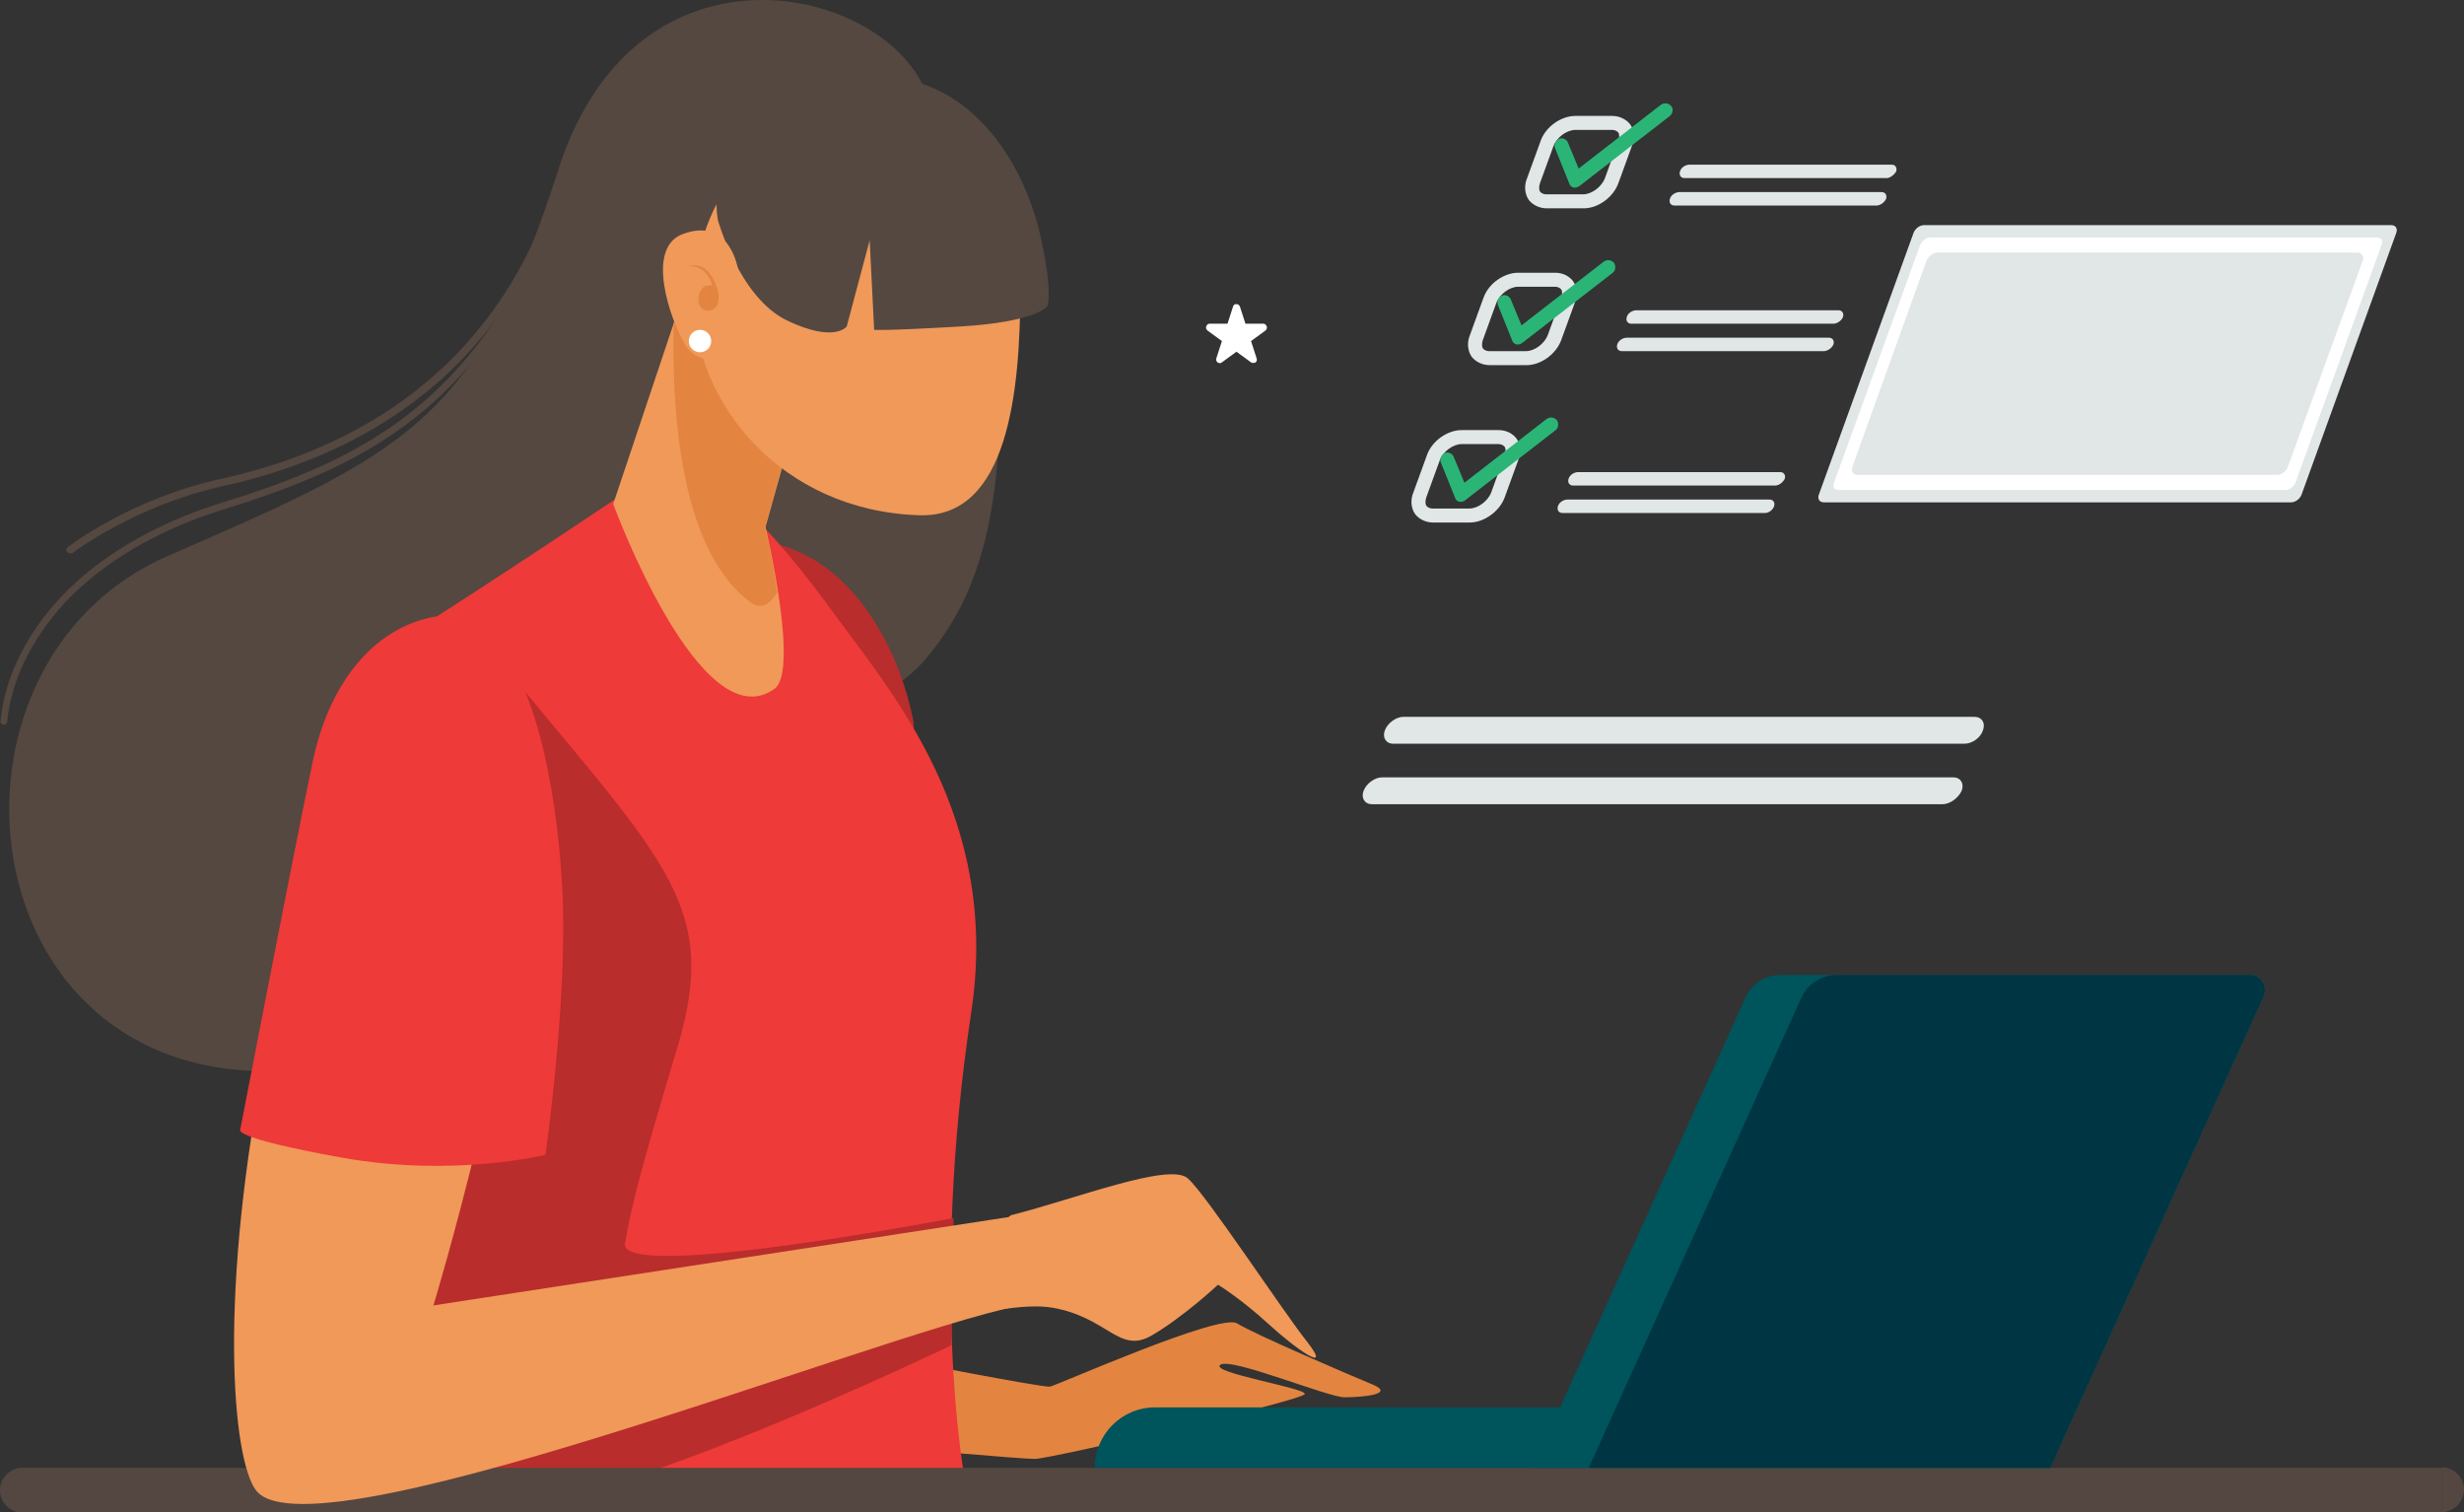 <?xml version="1.0" encoding="utf-8"?>
<!-- Generator: Adobe Illustrator 24.0.2, SVG Export Plug-In . SVG Version: 6.00 Build 0)  -->
<svg version="1.1" id="Layer_1" xmlns="http://www.w3.org/2000/svg" xmlns:xlink="http://www.w3.org/1999/xlink" x="0px" y="0px"
	 viewBox="0 0 440 270" style="enable-background:new 0 0 440 270;" xml:space="preserve">
<rect x="0" y="0" width="440" height="270" fill="#333333" stroke="none"/>
<style type="text/css">
	.st0{fill:#FFFFFF;}
	.st1{fill:#544841;}
	.st2{fill:#E38540;}
	.st3{fill:#B92D2C;}
	.st4{fill:#EE3A38;}
	.st5{fill-rule:evenodd;clip-rule:evenodd;fill:#544741;}
	.st6{fill:#F09959;}
	.st7{fill:#00545C;}
	.st8{fill:#003643;}
	.st9{fill:#E1E6E7;}
	.st10{fill:#2AB577;}
</style>
<path class="st0" d="M226,59l-2.6,1.9l1,3.1c0.1,0.3,0,0.6-0.2,0.7c-0.1,0.1-0.2,0.1-0.4,0.1c-0.1,0-0.3,0-0.4-0.1l-2.6-1.9
	l-2.6,1.9c-0.2,0.2-0.5,0.2-0.8,0c-0.2-0.2-0.3-0.5-0.2-0.7l1-3.1l-2.6-1.9c-0.2-0.2-0.3-0.5-0.2-0.7c0.1-0.3,0.3-0.5,0.6-0.5h3.2
	l1-3.1c0.1-0.3,0.3-0.4,0.6-0.4c0.3,0,0.5,0.2,0.6,0.4l1,3.1h3.2c0.3,0,0.5,0.2,0.6,0.5C226.3,58.5,226.2,58.8,226,59L226,59z"/>
<g>
	<path class="st1" d="M178.1,40.4c1.6,39.6,1.2,61.1-13.1,77.6c-14.4,16.5-54.6,12.4-54.6,12.4s-4,58.3-60.2,60.8
		c-56.3,2.5-64.4-72.6-20.3-91.9c42-18.3,55.3-23.7,69.8-69c13.3-41.5,54.6-33.6,64.5-16.2C174,31.4,178.1,40.4,178.1,40.4z"/>
	<path class="st2" d="M159.6,242.6c0,0,26.6,5.2,27.9,5c1.4-0.3,30.4-13.2,33.4-11.3c3,1.9,20.5,9.4,24.4,11
		c3.8,1.7-2.2,2.2-5.2,2.2c-3,0-20.3-7.2-22.2-5.8c-1.9,1.4,15.1,4.1,15.1,5.2c0,1.1-45.5,11.6-48.2,11.6c-2.7,0-23.8-1.9-23.8-1.9
		L159.6,242.6z"/>
	<path class="st3" d="M137.5,96.9c14.3,2.8,22.7,18,25.5,31.3C165.7,141.6,137.5,96.9,137.5,96.9z"/>
	<g>
		<path class="st4" d="M148.3,108.7c-28-38.5-34.8-22-34.8-22S86,105.2,71.3,114.3c-14.8,9.1,5.3,106.9,10.3,143.2
			c0.6,4.1,2.1,7.3,4.5,9.8c1.1-0.4,2.3-0.5,3.5-0.7c2.5-0.3,5-0.4,7.5-0.5c9.7-0.4,19.4,0,29.1-0.3c4.8-0.1,9.5,0,14.3,0.3
			c2.2,0.1,4.4,0.3,6.5,0.7c1.1,0.2,2.2,0.6,3.2,0.9c12.5-3.5,22-4.1,22-4.1s-6.2-33.5,1.2-82.6C178.8,146,159.4,123.9,148.3,108.7z
			"/>
		<path class="st3" d="M86.5,114.7c31.6,38.8,42.3,46,34.5,72.2c-6.2,20.6-8.2,28.1-9.4,35.1c-1.2,7,58.7-4.5,58.7-4.5l-0.4,22.7
			c0,0-47.2,22.7-70.2,27.2c-23,4.5-37.4-0.8-37.4-0.8L86.5,114.7z"/>
	</g>
	<path class="st5" d="M436,262.1H4c-2.2,0-4,1.8-4,4l0,0c0,2.2,1.8,4,4,4H436"/>
	<path class="st6" d="M123.7,47.6L109.5,90c0,0,15.6,42.5,28.8,33c4.5-3.2-1.6-28.9-1.6-28.9l9.6-34.4L123.7,47.6z"/>
	<path class="st6" d="M78.2,113.1c-19.7,2.2-21.4,28.9-30.4,73.4s-6.3,74-2.1,79.6c10.3,13.6,125.7-33.8,140.1-33.4
		c9.9,0.3,1.6-16.5,1.6-16.5L77.4,233.1c0,0,15.6-51.6,15.6-78C93,128.7,85.6,112.2,78.2,113.1z"/>
	<path class="st6" d="M180.5,217c11.5-2.9,28.3-9.5,31.6-6.6c3.3,2.9,16.8,23.5,21.4,29.3c4.5,5.8-2.1,1.2-7-3.3c-4.9-4.5-9-7-9-7
		s-6.2,5.8-11.9,9.1c-5.8,3.3-7.8-3.3-17.7-5c-9.9-1.7-34.5,7-34.5,7L180.5,217z"/>
	<path class="st4" d="M80.4,109.8c-12,0.6-21.4,10.7-24.6,26.4c-3.3,15.7-12.9,65.5-12.9,65.5s-1.9,1.4,18.1,5
		c20,3.6,36.4-0.5,36.4-0.5s4.1-28.3,3-47.9c-1.1-19.5-5.5-38-12.6-44.3C80.7,107.6,80.4,109.8,80.4,109.8z"/>
	<path class="st2" d="M136.6,94.1l9.6-34.4l-22.5-12.1l-3.4,10.2c-0.7,34.2,8,45.6,13.8,49.8c1.8,1.3,3.4,0.3,4.7-1.8
		C137.9,99.5,136.6,94.1,136.6,94.1z"/>
	<path class="st6" d="M182.2,51.6c0,18.4-2.2,41-18.1,40.4c-24.6-0.8-40.2-20.1-40.2-38.5c0-18.4,12.9-33.3,28.8-33.3
		C168.6,20.2,182.2,33.2,182.2,51.6z"/>
	<path class="st7" d="M366.1,262.1h-92.4l38-84c1.1-2.5,3.5-4,6.2-4h83.9c1.9,0,3.2,2,2.4,3.8L366.1,262.1z"/>
	<path class="st7" d="M365.9,262.1H195.5c0-6,4.8-10.8,10.8-10.8h159.7V262.1z"/>
	<path class="st8" d="M401.8,174.1h-73.9c-2.7,0-5.1,1.6-6.2,4l-38,84h82.4l38.1-84.2C405,176.1,403.7,174.1,401.8,174.1z"/>
	<path class="st1" d="M155.1,13.8c17.5-1.2,27.8,14.8,30.8,28.8c2.2,10.1,1.1,12.1,1.1,12.1s-1.9,2.8-15.6,3.6
		c-13.7,0.8-15.3,0.6-15.3,0.6l-0.8-16l-4.1,15.4c0,0-2.2,3-10.7-1.1c-8.5-4.1-12.3-17.9-12.3-17.9s-1.9-9.1,4.7-15.1
		C139.3,18.2,155.1,13.8,155.1,13.8z"/>
	<g>
		<path class="st1" d="M0.7,129.4C0.7,129.4,0.7,129.4,0.7,129.4c-0.4,0-0.7-0.3-0.6-0.7c0.7-7.6,4.5-15.3,10.6-21.9
			c6.9-7.4,16.8-13.2,28.5-16.9c26.1-8.1,48.8-18.4,63.1-62.6c0.1-0.3,0.5-0.5,0.8-0.4c0.3,0.1,0.5,0.5,0.4,0.8
			C96.9,48,88,62.8,76.2,72.9C65.7,81.8,54,86.6,39.5,91.1c-11.5,3.6-21.1,9.3-27.9,16.5c-5.9,6.4-9.6,13.9-10.3,21.1
			C1.3,129.1,1.1,129.4,0.7,129.4z"/>
	</g>
	<g>
		<path class="st1" d="M12.5,98.8c-0.2,0-0.4-0.1-0.5-0.2c-0.2-0.3-0.2-0.7,0.1-0.9c0.1-0.1,11.3-8.7,27.4-12.2
			c30.9-6.8,51.7-25.5,60.1-54c0.1-0.3,0.4-0.5,0.8-0.4c0.3,0.1,0.5,0.5,0.4,0.8c-5.2,17.6-14.9,31.5-28.9,41.3
			c-9,6.3-19.8,10.9-32.1,13.6c-15.8,3.5-26.8,11.9-26.9,12C12.8,98.8,12.6,98.8,12.5,98.8z"/>
	</g>
	<g>
		<path class="st9" d="M409.1,89.7h-83.4c-0.8,0-1.2-0.6-0.9-1.4l16.9-46.7c0.3-0.8,1.1-1.4,1.9-1.4H427c0.8,0,1.2,0.6,0.9,1.4
			L411,88.3C410.7,89.1,409.9,89.7,409.1,89.7z"/>
		<path class="st0" d="M408.1,87.5h-79.8c-0.7,0-1.1-0.6-0.8-1.3l15.4-42.5c0.3-0.7,1.1-1.3,1.8-1.3h79.8c0.7,0,1.1,0.6,0.8,1.3
			l-15.4,42.5C409.6,86.9,408.8,87.5,408.1,87.5z"/>
		<path class="st9" d="M406.6,84.8h-74.9c-0.8,0-1.2-0.7-0.9-1.5L344,46.6c0.3-0.8,1.2-1.5,2-1.5H421c0.8,0,1.2,0.7,0.9,1.5
			l-13.3,36.6C408.4,84.1,407.4,84.8,406.6,84.8z"/>
		<g>
			<path class="st9" d="M282.8,37.2h-6.6c-1.3,0-2.5-0.6-3.2-1.5c-0.7-1-0.9-2.5-0.3-3.9l2.4-6.6c0.9-2.6,3.7-4.5,6.2-4.5h6.6
				c1.3,0,2.5,0.6,3.2,1.5c0.7,1,0.9,2.5,0.3,3.9l-2.4,6.6C288.1,35.2,285.4,37.2,282.8,37.2z M281.3,23.2c-1.5,0-3.3,1.3-3.9,2.9
				l-2.4,6.6c-0.2,0.6-0.2,1.2,0,1.5c0.3,0.4,0.8,0.5,1.1,0.5h6.6c1.5,0,3.3-1.3,3.9-2.9l2.4-6.6c0.2-0.6,0.2-1.2,0-1.5
				c-0.3-0.4-0.8-0.5-1.1-0.5H281.3z"/>
		</g>
		<g>
			<path class="st9" d="M272.6,65.2H266c-1.3,0-2.5-0.6-3.2-1.5c-0.7-1-0.9-2.5-0.3-3.9l2.4-6.6c0.9-2.6,3.7-4.5,6.2-4.5h6.6
				c1.4,0,2.5,0.6,3.2,1.5c0.7,1,0.9,2.5,0.3,3.9l-2.4,6.6C277.9,63.2,275.2,65.2,272.6,65.2z M271.1,51.2c-1.5,0-3.3,1.3-3.9,2.9
				l-2.4,6.6c-0.2,0.6-0.2,1.2,0,1.5c0.3,0.4,0.8,0.5,1.1,0.5h6.6c1.5,0,3.3-1.3,3.9-2.9l2.4-6.6c0.2-0.6,0.2-1.2,0-1.5
				c-0.3-0.4-0.8-0.5-1.1-0.5H271.1z"/>
		</g>
		<path class="st9" d="M336.9,31.8h-36.1c-0.7,0-1-0.6-0.8-1.2c0.2-0.7,1-1.2,1.7-1.2h36.1c0.7,0,1,0.6,0.8,1.2
			C338.3,31.2,337.5,31.8,336.9,31.8z"/>
		<path class="st9" d="M335.1,36.7h-36.1c-0.7,0-1-0.6-0.8-1.2c0.2-0.7,1-1.2,1.7-1.2H336c0.7,0,1,0.6,0.8,1.2
			C336.5,36.2,335.7,36.7,335.1,36.7z"/>
		<path class="st9" d="M327.4,57.8h-36.1c-0.7,0-1-0.6-0.8-1.2c0.2-0.7,1-1.2,1.7-1.2h36.1c0.7,0,1,0.6,0.8,1.2
			C328.9,57.2,328.1,57.8,327.4,57.8z"/>
		<path class="st9" d="M325.7,62.7h-36.1c-0.7,0-1-0.6-0.8-1.2c0.2-0.7,1-1.2,1.7-1.2h36.1c0.7,0,1,0.6,0.8,1.2
			C327.1,62.2,326.3,62.7,325.7,62.7z"/>
		<path class="st9" d="M317,86.7h-36.1c-0.7,0-1-0.6-0.8-1.2c0.2-0.7,1-1.2,1.7-1.2h36.1c0.7,0,1,0.6,0.8,1.2
			C318.4,86.1,317.7,86.7,317,86.7z"/>
		<path class="st9" d="M315.2,91.6H279c-0.7,0-1-0.6-0.8-1.2c0.2-0.7,1-1.2,1.7-1.2h36.1c0.7,0,1,0.6,0.8,1.2
			C316.6,91,315.9,91.6,315.2,91.6z"/>
		<g>
			<path class="st10" d="M281.3,33.5c-0.1,0-0.2,0-0.3,0c-0.4-0.1-0.7-0.4-0.8-0.8l-2.5-6.2c-0.3-0.7,0.1-1.4,0.7-1.7
				c0.6-0.3,1.4,0.1,1.6,0.7l1.9,4.6l14.7-11.4c0.6-0.4,1.3-0.3,1.8,0.2s0.3,1.4-0.2,1.8l-16,12.4C281.8,33.4,281.5,33.5,281.3,33.5
				z"/>
		</g>
		<g>
			<path class="st10" d="M271.1,61.5c-0.1,0-0.2,0-0.3,0c-0.4-0.1-0.7-0.4-0.8-0.8l-2.5-6.2c-0.3-0.7,0.1-1.4,0.7-1.7
				c0.6-0.3,1.4,0.1,1.6,0.7l1.9,4.6l14.7-11.4c0.6-0.4,1.3-0.3,1.8,0.2c0.4,0.6,0.3,1.4-0.2,1.8l-16,12.4
				C271.6,61.4,271.4,61.5,271.1,61.5z"/>
		</g>
		<path class="st9" d="M350.8,132.8h-102c-1.3,0-2-1.1-1.5-2.4c0.5-1.3,2-2.4,3.3-2.4h102c1.3,0,2,1.1,1.5,2.4
			C353.7,131.7,352.2,132.8,350.8,132.8z"/>
		<path class="st9" d="M346.9,143.6H245c-1.3,0-2-1.1-1.5-2.4c0.5-1.3,2-2.4,3.3-2.4h102c1.3,0,2,1.1,1.5,2.4
			C349.7,142.5,348.2,143.6,346.9,143.6z"/>
	</g>
</g>
<g>
	<path class="st9" d="M262.5,93.3h-6.6c-1.3,0-2.5-0.6-3.2-1.5c-0.7-1-0.9-2.5-0.3-3.9l2.4-6.6c0.9-2.6,3.7-4.5,6.2-4.5h6.6
		c1.4,0,2.5,0.6,3.2,1.5c0.7,1,0.9,2.5,0.3,3.9l-2.4,6.6C267.8,91.3,265,93.3,262.5,93.3z M261,79.3c-1.5,0-3.3,1.3-3.9,2.9
		l-2.4,6.6c-0.2,0.6-0.2,1.2,0,1.5c0.3,0.4,0.8,0.5,1.1,0.5h6.6c1.5,0,3.3-1.3,3.9-2.9l2.4-6.6c0.2-0.6,0.2-1.2,0-1.5
		c-0.3-0.4-0.8-0.5-1.1-0.5H261z"/>
</g>
<g>
	<path class="st10" d="M260.9,89.6c-0.1,0-0.2,0-0.3,0c-0.4-0.1-0.7-0.4-0.8-0.8l-2.5-6.2c-0.3-0.7,0.1-1.4,0.7-1.7
		c0.6-0.3,1.4,0.1,1.6,0.7l1.9,4.6l14.7-11.4c0.6-0.4,1.3-0.3,1.8,0.2c0.4,0.6,0.3,1.4-0.2,1.8l-16,12.4
		C261.5,89.5,261.2,89.6,260.9,89.6z"/>
</g>
<path class="st5" d="M436,270c2.2,0,4-1.8,4-4l0,0c0-2.2-1.8-4-4-4"/>
<g>
	<path class="st6" d="M131.8,48.2c0,0-1.3-9.6-9.9-6.4c-6.7,2.5-2.2,15.2,0.3,19.5s7.6,3.2,8.4,0"/>
	<ellipse class="st0" cx="125" cy="60.9" rx="2" ry="2"/>
	<path class="st2" d="M122.8,47.6c0,0,2.4-1.1,4.1,1.5c2.3,3.3,1.7,6.8-0.9,6.3c-1.4-0.3-1.6-2.3-0.9-3.5c0.7-1.3,2.1-0.9,2.1-0.9
		S126.3,47.1,122.8,47.6z"/>
</g>
</svg>
